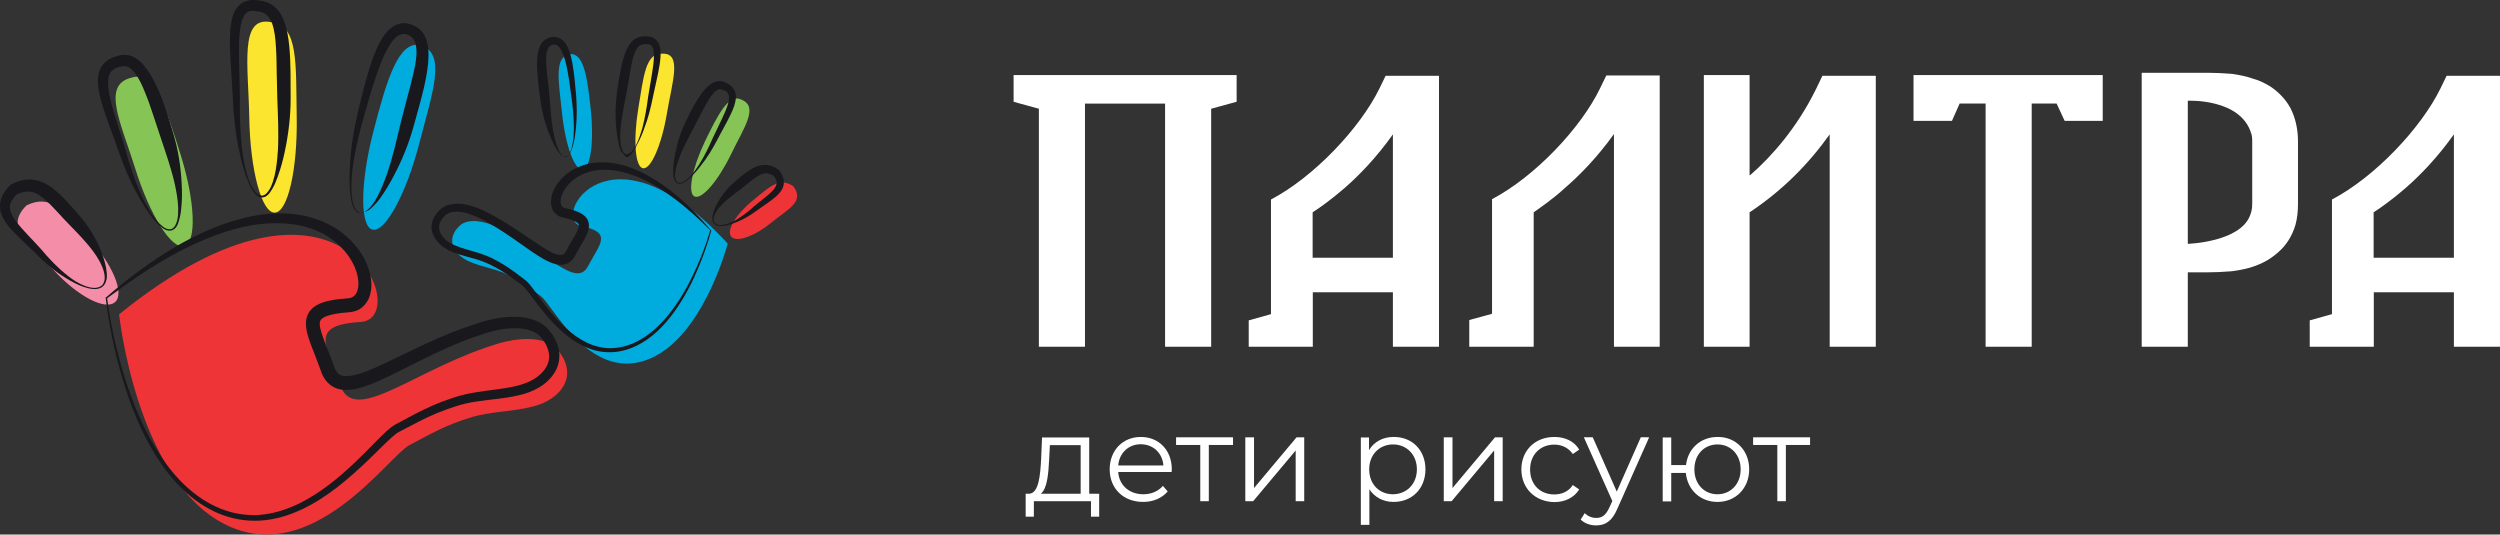 <?xml version="1.0" encoding="UTF-8"?> <!-- Generator: Adobe Illustrator 16.0.0, SVG Export Plug-In . SVG Version: 6.00 Build 0) --> <svg xmlns="http://www.w3.org/2000/svg" xmlns:xlink="http://www.w3.org/1999/xlink" id="Layer_2" x="0px" y="0px" width="727.559px" height="155.563px" viewBox="440.601 2070.336 727.559 155.563" xml:space="preserve"><rect x="440.601" y="2070.336" width="727.559" height="155.563" fill="#333333" stroke="none"/> <g> <g> <g> <g> <path fill="#86C555" d="M494.229,2141.922c-3.66,1.148-10.012-8.908-14.245-22.446c-4.234-13.539-9.924-24.477-1.06-26.55 c6.438-2.116,10.012,8.908,14.246,22.449C497.403,2128.914,497.888,2140.776,494.229,2141.922z"></path> <path fill="#F48EA8" d="M474.118,2158.239c-2.823,2.561-10.893-1.63-17.994-9.392c-7.144-7.762-14.377-12.215-7.806-18.743 c7.231-3.483,10.85,1.633,17.994,9.396C473.412,2147.304,476.896,2155.682,474.118,2158.239z"></path> <path fill="#FCE52E" d="M520.555,2132.221c-3.792,0.087-7.144-12.306-7.408-27.607s-3-29.724,6.396-27.825 c7.979,0.793,7.144,12.258,7.408,27.604C527.215,2119.653,524.349,2132.134,520.555,2132.221z"></path> <path fill="#00ABDE" d="M549.001,2137.16c-3.705-0.971-3.572-13.76,0.266-28.578c3.835-14.817,7.276-26.504,13.627-25.094 c7.807,2.208,3.572,13.717-0.266,28.579C558.791,2126.842,552.662,2138.088,549.001,2137.16z"></path> <path fill="#EE3436" d="M475.264,2161.813c0,0,5.028,47.806,30.563,60.991c25.534,13.142,47.718-19.627,53.936-22.935 c6.571-3.483,10.275-5.645,17.332-7.893c6.307-2.029,12.394-1.677,18.831-3.397c7.938-2.072,13.188-8.863,7.057-16.316 c-3.615-4.409-11.863-3.528-16.803-2.117c-24.299,7.057-42.337,24.301-46.526,12.393c-4.146-11.904-9.306-17.55,5.998-18.521 C560.953,2163.004,540.666,2108.979,475.264,2161.813z"></path> </g> <g> <path fill="#19181C" d="M490.567,2137.383c-1.322,0.35-2.515-0.487-3.396-1.28c-0.926-0.793-1.721-1.72-2.426-2.69 c-1.5-1.896-2.734-3.969-3.925-6.086c-2.381-4.187-4.234-8.686-5.822-13.271c-1.544-4.5-3.352-8.955-4.763-13.629 c-0.662-2.379-1.322-4.805-1.103-7.628c0.133-1.368,0.661-2.957,1.809-4.103c1.146-1.146,2.557-1.765,3.881-2.073l-0.133,0.044 c1.41-0.528,3.221-0.528,4.63,0.178c1.457,0.662,2.471,1.677,3.308,2.688c1.677,2.073,2.822,4.277,3.837,6.485 c1.984,4.452,3.353,8.995,4.674,13.538c1.368,4.587,2.073,9.396,2.337,14.2c0.133,2.382,0.133,4.81-0.131,7.19 c-0.089,1.189-0.309,2.379-0.662,3.572C492.419,2135.618,491.891,2136.938,490.567,2137.383L490.567,2137.383L490.567,2137.383z M490.479,2136.982c1.016-0.393,1.457-1.586,1.721-2.645c0.265-1.103,0.265-2.295,0.265-3.44 c-0.089-2.335-0.485-4.63-0.971-6.878c-1.015-4.543-2.558-8.908-4.012-13.275l-2.206-6.657 c-0.749-2.205-1.455-4.412-2.338-6.529c-0.838-2.117-1.764-4.19-2.954-5.82c-0.619-0.796-1.279-1.502-1.984-1.854 c-0.706-0.354-1.368-0.396-2.205-0.176l-0.132,0.045l0,0c-2.073,0.396-3.309,1.455-3.528,3.439 c-0.264,1.982,0.177,4.321,0.706,6.573c1.146,4.54,2.777,9.083,4.146,13.713c1.234,4.63,2.734,9.129,4.675,13.495 c1.014,2.16,2.117,4.277,3.482,6.22c0.706,0.968,1.456,1.896,2.339,2.646C488.274,2136.59,489.376,2137.293,490.479,2136.982z"></path> <path fill="#19181C" d="M470.502,2153.699c-0.751,0.662-1.81,0.837-2.779,0.75c-0.969-0.087-1.896-0.309-2.778-0.617 c-1.809-0.618-3.483-1.543-5.072-2.515c-3.263-1.938-6.173-4.456-8.819-7.144c-2.559-2.648-5.469-4.983-7.981-8.027 c-1.191-1.542-2.516-3.441-2.47-5.954c0.043-2.514,1.498-4.453,2.865-5.911l0.133-0.175l0.308-0.131 c1.764-0.927,3.926-1.634,6.218-1.368c2.293,0.222,4.279,1.368,5.867,2.557c3.13,2.514,5.469,5.292,7.849,8.071 c2.47,2.823,4.454,6.129,5.953,9.614c0.707,1.764,1.324,3.527,1.677,5.423c0.177,0.927,0.265,1.897,0.221,2.822 C471.604,2151.979,471.295,2153.037,470.502,2153.699L470.502,2153.699L470.502,2153.699z M470.282,2153.39 c1.189-1.28,0.837-3.307,0.264-4.896c-0.618-1.677-1.544-3.219-2.558-4.63c-2.075-2.909-4.588-5.423-7.014-7.937 c-2.602-2.604-4.896-5.471-7.408-7.631c-1.234-1.06-2.514-1.898-3.882-2.117c-1.323-0.267-2.865,0.087-4.365,0.749l0.44-0.31 c-1.19,1.146-2.16,2.426-2.25,3.75c-0.131,1.324,0.618,2.823,1.633,4.234c2.117,2.822,4.895,5.423,7.409,8.246 c2.38,2.865,4.938,5.514,7.85,7.806c1.454,1.146,3.042,2.161,4.762,2.822C466.754,2154.095,468.869,2154.58,470.282,2153.39z"></path> <path fill="#19181C" d="M516.851,2127.809L516.851,2127.809c-0.706,0-1.41-0.483-1.852-0.924 c-0.485-0.487-0.838-1.06-1.191-1.63c-0.66-1.149-1.146-2.383-1.587-3.575c-0.882-2.47-1.499-4.983-2.027-7.54 c-1.103-5.071-1.631-10.319-1.854-15.48c-0.22-5.113-0.75-10.274-0.836-15.523c0-2.645,0-5.289,0.836-8.155 c0.442-1.368,1.28-2.957,2.912-3.884c1.631-0.924,3.396-0.837,4.852-0.615h-0.178c1.5,0.131,3.132,0.615,4.41,1.674 c1.279,1.016,2.117,2.383,2.69,3.707c1.104,2.688,1.5,5.336,1.764,7.893c0.485,5.205,0.353,10.232,0.396,15.259 c0,5.117-0.615,10.275-1.675,15.302c-0.528,2.518-1.19,4.986-2.073,7.409c-0.439,1.236-0.926,2.47-1.588,3.575 C519.189,2126.354,518.351,2127.809,516.851,2127.809z M516.851,2127.281c1.147-0.131,1.897-1.277,2.471-2.335 c0.528-1.104,0.884-2.295,1.19-3.483c0.573-2.426,0.794-4.939,0.969-7.409c0.267-4.983,0-9.966-0.175-14.95l-0.178-7.587 c-0.044-2.514-0.044-4.982-0.22-7.452c-0.131-2.427-0.396-4.853-1.103-6.879c-0.75-2.072-2.027-3.31-4.101-3.527h-0.133h-0.044 c-2.25-0.531-3.572,0.087-4.366,2.292c-0.75,2.116-0.926,4.677-1.016,7.188c-0.088,5.074,0.223,10.275,0.266,15.48 c-0.089,5.162,0.089,10.275,0.662,15.393c0.353,2.558,0.793,5.071,1.544,7.541c0.396,1.233,0.836,2.427,1.499,3.528 C514.779,2126.093,515.616,2127.237,516.851,2127.281z"></path> <path fill="#19181C" d="M545.209,2132.398c-1.368-0.487-1.854-1.811-2.206-3c-0.309-1.232-0.485-2.47-0.573-3.703 c-0.176-2.514-0.133-5.029,0.043-7.587c0.265-5.071,1.104-10.098,2.25-15.037c1.191-4.896,2.337-9.835,4.013-14.687 c0.838-2.426,1.764-4.85,3.265-7.188c0.749-1.146,1.675-2.295,3.042-3.175c1.368-0.881,3.219-1.232,4.896-0.662 c1.366,0.354,2.999,1.411,3.881,2.779c0.926,1.41,1.277,2.954,1.411,4.365c0.264,2.865-0.134,5.47-0.573,8.026 c-0.927,5.114-2.428,9.923-3.75,14.774c-1.366,4.938-3.353,9.745-5.732,14.244c-1.19,2.291-2.515,4.498-4.014,6.568 c-0.75,1.059-1.542,1.854-2.47,2.779c-0.883,0.84-2.073,1.324-3.528,1.324l0,0L545.209,2132.398z M545.342,2132.221 c1.146,0.178,2.204-0.706,2.997-1.586c0.838-0.929,1.5-1.986,2.073-3.044c1.19-2.205,2.073-4.543,2.91-6.881 c1.589-4.719,2.69-9.57,3.837-14.42l1.896-7.321c0.661-2.427,1.322-4.806,1.853-7.231c0.528-2.382,1.015-4.765,0.882-6.969 c-0.133-2.251-0.882-3.793-2.823-4.412c-0.706-0.262-1.587-0.175-2.337,0.27c-0.793,0.439-1.544,1.276-2.206,2.203 c-1.322,1.896-2.337,4.145-3.217,6.438c-1.764,4.63-3.132,9.479-4.5,14.331c-1.411,4.809-2.603,9.704-3.353,14.645 c-0.309,2.467-0.572,4.982-0.485,7.496c0.044,1.233,0.177,2.515,0.485,3.703 C543.665,2130.545,544.194,2131.868,545.342,2132.221z"></path> <path fill="#19181C" d="M471.78,2157.137c1.059,7.982,2.866,15.92,5.292,23.595c2.47,7.719,5.645,15.215,10.054,21.963 c4.367,6.703,10.232,12.701,17.641,15.654c3.661,1.499,7.63,2.117,11.555,1.809c3.927-0.31,7.719-1.543,11.291-3.264 c7.144-3.527,13.273-8.907,18.963-14.596l4.276-4.322c1.5-1.411,2.822-2.957,4.896-4.146c3.572-1.895,7.146-3.925,10.98-5.558 c1.896-0.837,3.838-1.542,5.821-2.204c1.94-0.662,4.102-1.146,6.131-1.499c4.102-0.706,8.113-0.971,11.95-1.853 c1.897-0.442,3.661-1.058,5.249-1.985c1.587-0.927,2.91-2.204,3.748-3.659c0.793-1.455,1.015-3.131,0.529-4.765 c-0.22-0.793-0.573-1.586-1.06-2.379c-0.484-0.75-1.059-1.546-1.631-2.03c-2.47-2.117-6.616-2.295-10.32-1.809 c-3.748,0.528-7.54,1.982-11.289,3.351c-7.453,2.866-14.554,6.704-21.918,10.319c-1.854,0.883-3.748,1.764-5.734,2.513 c-1.984,0.75-4.057,1.455-6.57,1.546c-1.234,0.043-2.646-0.134-3.925-0.84c-1.322-0.662-2.337-1.809-2.956-2.954 c-0.351-0.574-0.573-1.146-0.749-1.72l-0.529-1.411l-1.059-2.823c-0.75-1.895-1.499-3.747-2.161-5.864 c-0.309-1.058-0.573-2.208-0.617-3.528c-0.043-1.323,0.354-3.043,1.455-4.189c1.06-1.146,2.293-1.72,3.439-2.117 c1.146-0.396,2.25-0.617,3.309-0.793c1.059-0.178,2.117-0.266,3.175-0.353c0.486-0.043,1.146-0.091,1.323-0.134 c0.31-0.043,0.618-0.176,0.838-0.31c1.016-0.483,1.631-1.808,1.721-3.483c0.089-1.631-0.31-3.438-1.016-5.114 c-1.412-3.352-3.969-6.308-7.057-8.468c-3.086-2.161-6.791-3.484-10.583-4.057c-3.837-0.574-7.763-0.439-11.688,0.131 c-7.806,1.236-15.348,4.321-22.448,8.071C484.922,2147.746,478.219,2152.332,471.78,2157.137z M471.428,2156.918 c6.129-5.336,12.701-10.231,19.712-14.465c7.058-4.146,14.643-7.587,22.891-9.217c4.101-0.793,8.335-1.102,12.568-0.531 c4.232,0.531,8.423,1.942,12.083,4.324c3.616,2.379,6.704,5.732,8.556,9.832c0.882,2.073,1.5,4.278,1.455,6.704 c-0.043,1.193-0.265,2.47-0.793,3.707c-0.573,1.233-1.544,2.426-2.823,3.131c-0.662,0.354-1.324,0.571-2.029,0.703 c-0.837,0.134-1.232,0.134-1.719,0.178c-0.971,0.091-1.942,0.179-2.868,0.354c-1.808,0.266-3.705,0.88-4.365,1.633 c-0.309,0.353-0.439,0.706-0.439,1.412s0.22,1.542,0.483,2.426c0.529,1.761,1.322,3.659,2.073,5.556 c0.396,0.971,0.75,1.895,1.104,2.865l0.528,1.458c0.133,0.396,0.265,0.75,0.44,1.1c0.706,1.28,1.587,1.72,3.221,1.72 c1.586-0.043,3.439-0.571,5.247-1.232c1.809-0.662,3.617-1.5,5.469-2.338c7.276-3.438,14.599-7.231,22.358-10.099 c1.942-0.706,3.881-1.366,5.867-1.985l1.455-0.439c0.528-0.131,1.059-0.266,1.588-0.396c1.059-0.222,2.117-0.439,3.175-0.574 c2.117-0.266,4.321-0.31,6.526,0c2.206,0.353,4.499,1.102,6.352,2.779c0.924,0.884,1.542,1.764,2.161,2.734 c0.573,0.971,1.059,2.026,1.368,3.176c0.66,2.291,0.307,4.982-0.884,7.013c-2.425,4.189-6.879,6.129-10.979,7.009 c-4.146,0.928-8.248,1.148-12.128,1.764c-1.984,0.31-3.837,0.706-5.734,1.324c-1.895,0.618-3.792,1.28-5.6,2.029 c-3.661,1.499-7.189,3.483-10.805,5.336c-1.5,0.75-2.955,2.295-4.41,3.658l-4.367,4.278 c-5.865,5.646-12.17,11.159-19.712,14.731c-3.749,1.764-7.806,2.996-12.04,3.262c-4.189,0.266-8.424-0.482-12.26-2.116 c-7.762-3.263-13.672-9.614-18.038-16.491c-4.366-6.97-7.453-14.601-9.79-22.405c-2.338-7.806-4.014-15.787-4.984-23.901v-0.09 L471.428,2156.918z"></path> </g> </g> <g> <g> <path fill="#86C555" d="M642.715,2127.504c2.119,1.012,6.836-4.457,10.628-12.262c3.75-7.762,8.204-13.847,2.999-15.92 c-3.703-1.852-6.835,4.456-10.628,12.262C642.009,2119.388,640.645,2126.532,642.715,2127.504z"></path> <path fill="#EE3436" d="M653.389,2139.189c1.455,1.809,6.702,0,11.688-4.059c4.982-4.057,9.746-6.086,6.395-10.586 c-4.058-2.731-6.703,0-11.687,4.06C654.798,2132.617,651.932,2137.383,653.389,2139.189z"></path> <path fill="#FCE52E" d="M627.72,2119.302c2.295,0.396,5.425-6.748,6.97-15.968c1.543-9.215,4.498-17.639-1.368-17.375 c-4.895-0.263-5.423,6.75-6.968,15.968C624.854,2111.139,625.428,2118.901,627.72,2119.302z"></path> <path fill="#00ABDE" d="M610.125,2119.697c2.293-0.266,3.396-7.983,2.426-17.245c-0.971-9.304-1.983-16.626-5.953-16.36 c-4.896,0.617-3.396,7.98-2.426,17.24C605.141,2112.641,607.831,2119.959,610.125,2119.697z"></path> <path fill="#00ABDE" d="M652.374,2141.217c0,0-7.32,28.359-23.946,34.002c-16.583,5.645-26.99-16.139-30.43-18.696 c-3.617-2.69-5.689-4.321-9.747-6.307c-3.617-1.765-7.321-2.117-11.026-3.75c-4.585-1.982-7.144-6.525-2.776-10.494 c2.601-2.339,7.497-1.06,10.319,0.218c14.023,6.438,23.329,18.479,26.944,11.644c3.572-6.791,7.189-9.745-1.939-11.73 C600.599,2134.25,617.71,2103.468,652.374,2141.217z"></path> </g> <g> <path fill="#19181C" d="M637.864,2123.488c0.616,0.31,1.366-0.044,1.939-0.396c0.617-0.397,1.146-0.882,1.632-1.412 c1.016-1.059,1.853-2.248,2.646-3.484c1.544-2.47,2.823-5.071,3.968-7.715c1.236-2.69,2.604-5.292,3.705-7.896 c0.529-1.321,1.015-2.688,1.015-3.838c0-1.188-0.572-1.808-1.765-2.248h0.045l-0.134-0.043 c-0.439-0.175-0.836-0.219-1.232-0.088c-0.396,0.132-0.883,0.484-1.28,0.925c-0.837,0.884-1.588,2.03-2.248,3.222 c-1.368,2.379-2.56,4.982-3.927,7.497c-1.278,2.514-2.645,4.983-3.702,7.584c-0.529,1.324-0.972,2.647-1.28,4.017 c-0.131,0.701-0.22,1.407-0.176,2.069C637.115,2122.385,637.292,2123.138,637.864,2123.488L637.864,2123.488z M637.73,2123.709 c-0.748-0.396-0.969-1.232-1.102-1.938c-0.089-0.752-0.132-1.458-0.089-2.208c0.045-1.455,0.266-2.954,0.529-4.365 c0.53-2.865,1.411-5.731,2.603-8.38c1.191-2.645,2.471-5.205,4.057-7.762c0.839-1.233,1.722-2.513,2.91-3.616 c0.618-0.527,1.368-1.102,2.34-1.367c0.969-0.309,2.116-0.131,2.909,0.354l-0.087-0.043c0.793,0.354,1.631,0.836,2.204,1.676 c0.617,0.837,0.793,1.853,0.75,2.735c-0.133,1.764-0.75,3.175-1.366,4.54c-1.279,2.735-2.778,5.205-4.102,7.806 c-1.367,2.604-2.911,5.161-4.766,7.453c-0.88,1.193-1.852,2.295-2.909,3.31c-0.529,0.528-1.103,1.016-1.72,1.412 C639.319,2123.666,638.526,2124.062,637.73,2123.709L637.73,2123.709z"></path> <path fill="#19181C" d="M648.58,2135.175c0.707,0.84,2.029,0.752,3.088,0.487c1.104-0.267,2.117-0.75,3.086-1.28 c1.94-1.146,3.705-2.515,5.381-4.056c1.764-1.502,3.659-2.822,5.16-4.321c0.75-0.75,1.278-1.589,1.322-2.339 c0.089-0.75-0.354-1.59-1.016-2.383l0.266,0.267c-0.838-0.531-1.678-0.841-2.471-0.796c-0.793,0.047-1.588,0.399-2.426,0.927 c-1.675,1.06-3.307,2.601-5.113,3.925c-1.722,1.28-3.441,2.562-4.985,4.104c-0.75,0.75-1.499,1.586-1.984,2.514 C648.404,2133.104,647.963,2134.295,648.58,2135.175L648.58,2135.175z M648.36,2135.353c-0.396-0.487-0.485-1.104-0.44-1.677 c0.043-0.571,0.176-1.146,0.354-1.722c0.352-1.102,0.882-2.16,1.455-3.127c1.188-1.986,2.646-3.838,4.409-5.34 c1.675-1.455,3.308-2.954,5.47-4.144c1.059-0.574,2.425-1.103,3.881-1.015c1.455,0.043,2.733,0.705,3.705,1.41l0.175,0.131 l0.089,0.132c0.706,1.018,1.411,2.382,1.234,3.928c-0.22,1.586-1.234,2.601-2.072,3.438c-1.809,1.633-3.792,2.778-5.557,4.103 c-1.853,1.368-3.837,2.601-5.998,3.483c-1.059,0.44-2.16,0.793-3.308,1.016c-0.573,0.131-1.146,0.175-1.719,0.131 C649.418,2136.014,648.757,2135.836,648.36,2135.353L648.36,2135.353z"></path> <path fill="#19181C" d="M622.826,2115.242c0.749,0.09,1.366-0.527,1.853-1.102c0.484-0.618,0.882-1.28,1.235-1.986 c0.66-1.411,1.146-2.91,1.586-4.409c0.795-3.044,1.324-6.085,1.72-9.217c0.486-3.131,1.103-6.219,1.5-9.304 c0.175-1.502,0.309-3.088,0.044-4.368c-0.31-1.368-0.926-1.72-2.293-1.673h-0.044h-0.089c-1.234-0.047-1.984,0.57-2.646,1.72 c-0.616,1.144-0.97,2.557-1.278,4.012c-0.575,2.91-0.972,5.954-1.587,8.995c-0.573,2.954-1.191,5.911-1.544,8.952 c-0.131,1.502-0.265,3.044-0.131,4.543c0.043,0.75,0.175,1.499,0.396,2.205C621.813,2114.271,622.164,2115.063,622.826,2115.242 L622.826,2115.242z M622.782,2116.082c-0.927-1.457-1.324-1.323-1.588-2.028c-0.31-0.75-0.529-1.634-0.662-2.427 c-0.31-1.545-0.529-3.175-0.662-4.718c-0.22-3.131-0.176-6.351,0.266-9.438c0.396-3.044,0.836-6.085,1.631-9.173 c0.396-1.543,0.882-3.133,1.809-4.675c0.484-0.749,1.104-1.545,1.983-2.073c0.885-0.53,1.984-0.705,2.912-0.662h-0.133 c0.926,0,2.029,0.088,2.955,0.838c0.926,0.748,1.322,1.811,1.455,2.69c0.264,1.808,0,3.44-0.22,5.027 c-0.529,3.175-1.324,6.219-1.94,9.261c-0.617,3.088-1.411,6.219-2.559,9.173c-0.529,1.499-1.146,2.957-1.939,4.368 c-0.354,0.703-0.794,1.674-1.28,2.292C624.37,2115.154,623.708,2116.082,622.782,2116.082L622.782,2116.082z"></path> <path fill="#19181C" d="M605.185,2116.082c0.706,0,1.147-1.062,1.457-1.72c0.309-0.706,0.484-1.546,0.617-2.295 c0.265-1.499,0.354-3.088,0.354-4.63c-0.043-3.044-0.31-6.129-0.749-9.13c-0.397-3.041-0.795-6.085-1.455-9.039 c-0.354-1.455-0.751-2.914-1.368-4.146c-0.31-0.618-0.706-1.146-1.103-1.455c-0.396-0.31-0.882-0.44-1.279-0.354 c-2.292,0.267-2.248,3.703-2.028,6.526c0.22,2.957,0.706,5.998,0.926,9.086c0.265,3,0.442,6.042,0.927,9.042 c0.266,1.499,0.573,2.998,1.06,4.408c0.264,0.707,0.573,1.634,0.969,2.248C603.95,2115.242,604.523,2116.082,605.185,2116.082 L605.185,2116.082z M605.23,2115.904c-0.929,0.043-1.545-0.662-2.03-1.236c-0.484-0.615-0.882-1.321-1.235-1.982 c-0.749-1.368-1.367-2.823-1.896-4.321c-1.058-2.957-1.853-6.042-2.248-9.129c-0.396-3.044-0.795-6.085-0.929-9.261 c-0.043-1.589,0-3.219,0.398-4.939c0.22-0.84,0.573-1.764,1.278-2.561c0.662-0.793,1.808-1.277,2.689-1.364 c1.147-0.178,2.25,0.218,3.042,0.88c0.751,0.662,1.235,1.455,1.588,2.251c0.707,1.542,1.016,3.129,1.324,4.675 c0.529,3.088,0.793,6.173,1.06,9.261c0.22,3.088,0.264,6.216-0.046,9.304c-0.131,1.546-0.353,3.088-0.705,4.587 c-0.176,0.749-0.396,1.499-0.704,2.204C606.553,2114.933,606.111,2115.772,605.23,2115.904L605.23,2115.904z"></path> <path fill="#19181C" d="M647.611,2137.338c-1.279,4.806-3.043,9.479-5.116,13.979c-2.117,4.5-4.674,8.821-7.938,12.658 c-3.219,3.747-7.363,7.057-12.393,8.333c-2.47,0.662-5.116,0.706-7.629,0.178c-2.514-0.531-4.896-1.677-7.014-3.044 c-4.231-2.866-7.584-6.747-10.584-10.672l-2.247-2.954c-0.75-0.971-1.5-1.986-2.294-2.604c-2.027-1.455-3.968-2.954-6.041-4.189 c-1.016-0.615-2.117-1.189-3.176-1.718c-1.102-0.53-2.161-0.927-3.308-1.323c-2.293-0.706-4.763-1.236-7.188-2.161 c-2.426-0.883-4.938-2.513-6.085-5.292c-0.574-1.368-0.53-3.044,0.087-4.412c0.31-0.706,0.706-1.277,1.146-1.853 c0.485-0.526,0.882-1.015,1.587-1.498c1.324-0.885,2.823-1.103,4.19-1.146c1.366,0,2.689,0.219,3.968,0.572 c2.603,0.706,4.808,1.941,7.013,3.131c4.41,2.426,8.511,5.38,12.569,8.071c1.015,0.662,2.028,1.323,3.042,1.895 c1.015,0.575,2.072,1.06,2.999,1.193c0.971,0.131,1.412,0,1.896-0.662c0.133-0.178,0.22-0.353,0.354-0.574l0.439-0.837 c0.31-0.574,0.618-1.102,0.928-1.633c0.616-1.059,1.278-2.117,1.764-3.132c0.22-0.484,0.439-1.013,0.483-1.368 c0.046-0.396,0.046-0.571-0.087-0.749c-0.266-0.44-1.323-0.968-2.381-1.324c-0.53-0.175-1.104-0.306-1.677-0.439 c-0.309-0.087-0.485-0.087-1.058-0.263c-0.396-0.134-0.838-0.353-1.191-0.617c-0.749-0.575-1.278-1.412-1.499-2.248 c-0.22-0.84-0.266-1.633-0.176-2.383c0.176-1.498,0.793-2.822,1.499-3.972c1.499-2.335,3.705-4.1,6.131-5.202 c4.938-2.248,10.583-1.764,15.302-0.043c4.808,1.764,9.084,4.543,12.965,7.67c3.838,3.176,7.365,6.748,10.541,10.541 l0.045,0.045L647.611,2137.338z M647.302,2137.338c-3.482-3.483-7.101-6.793-11.068-9.659c-3.925-2.91-8.204-5.423-12.791-6.834 c-2.292-0.706-4.63-1.104-6.968-1.104c-2.337,0-4.63,0.484-6.703,1.499c-2.028,1.016-3.792,2.514-4.938,4.409 c-0.575,0.927-0.971,1.942-1.061,2.913c-0.087,0.971,0.177,1.764,0.661,2.073c0.134,0.087,0.265,0.175,0.442,0.218 c0.043,0.044,0.44,0.134,0.75,0.178c0.616,0.131,1.278,0.307,1.896,0.484c0.662,0.222,1.279,0.439,1.941,0.793 c0.661,0.353,1.366,0.796,1.939,1.633c0.574,0.837,0.705,1.986,0.529,2.823c-0.132,0.837-0.44,1.499-0.704,2.116 c-0.574,1.233-1.236,2.293-1.854,3.352l-0.882,1.589l-0.442,0.793c-0.176,0.311-0.396,0.662-0.616,0.972 c-0.485,0.662-1.235,1.276-2.117,1.586c-0.883,0.309-1.765,0.265-2.558,0.134c-1.544-0.31-2.734-0.927-3.881-1.545 c-1.146-0.662-2.206-1.321-3.264-2.026c-4.102-2.865-8.026-5.779-12.26-8.205c-2.117-1.189-4.277-2.379-6.438-3.042 c-2.161-0.662-4.676-0.883-6.263,0.132c-0.354,0.222-0.793,0.662-1.104,1.059c-0.353,0.396-0.616,0.84-0.838,1.28 c-0.396,0.881-0.439,1.896-0.087,2.823c0.354,0.924,1.013,1.808,1.853,2.47c0.838,0.706,1.853,1.232,2.954,1.673 c2.205,0.884,4.632,1.412,7.014,2.205c1.189,0.398,2.468,0.884,3.572,1.458c1.146,0.571,2.248,1.188,3.307,1.853 c2.16,1.323,4.146,2.865,6.085,4.364c1.191,0.927,1.853,1.985,2.604,2.957l2.204,2.998c2.91,3.925,6.13,7.718,10.1,10.497 c1.983,1.368,4.145,2.471,6.482,2.998c2.337,0.574,4.763,0.531,7.102-0.044c4.718-1.102,8.774-4.189,11.996-7.806 c3.263-3.659,5.864-7.893,8.025-12.305C644.126,2146.643,645.936,2142.056,647.302,2137.338z"></path> </g> </g> </g> </g> <g> <path fill="#FFFFFF" d="M800.436,2099.961l-7.354,2.021v69.255h-13.417v-70.76h-23.309v70.76h-13.418v-69.255l-7.354-2.021v-7.771 h64.906v7.771H800.436z"></path> <path fill="#FFFFFF" d="M845.968,2171.237v-15.852h-23.311v15.852h-3.938h-14.71v-7.665l6.476-1.813V2128.4 c12.588-6.632,25.899-20.771,31.547-32.271l1.813-3.729h15.539v78.838L845.968,2171.237L845.968,2171.237z M845.968,2145.338v-35.9 c-4.714,6.631-9.687,11.814-14.091,15.646c-3.729,3.213-6.939,5.541-9.27,7.043v13.211H845.968z"></path> <path fill="#FFFFFF" d="M910.301,2171.237v-61.901c-4.814,6.733-9.788,11.812-14.19,15.643c-3.627,3.319-6.941,5.545-9.169,7.15 v39.109h-3.937h-14.813v-7.771l6.628-1.812v-33.357c12.588-6.633,25.898-20.772,31.442-32.272l1.812-3.73h15.542v78.944h-13.315 V2171.237z"></path> <path fill="#FFFFFF" d="M970.96,2092.399h15.539v78.838h-13.416v-61.799c-6.164,8.655-13.726,16.319-23.31,22.688v39.11H936.46 v-79.047h13.313v29.215c0.104-0.103,0.311-0.206,0.414-0.313c5.957-5.23,13.313-13.413,18.959-24.913L970.96,2092.399z"></path> <path fill="#FFFFFF" d="M1052.543,2092.19v13.313h-11.084l-2.33-5.027h-7.254v70.76h-13.416v-70.76h-7.561l-2.229,5.027H997.48 v-13.313H1052.543z"></path> <path fill="#FFFFFF" d="M1109.367,2111.461v18.23c0,2.126-0.206,4.146-0.725,6.061c-0.983,3.319-2.746,6.062-5.127,8.084 c-1.711,1.502-3.524,2.642-5.439,3.418c-2.745,1.189-5.544,1.709-7.979,2.021c-2.539,0.206-4.921,0.31-6.837,0.31 c-0.728,0-1.503,0-2.123,0h-3.836v21.652h-13.414v-78.943v-0.774h17.25c0.62,0,1.396,0,2.123,0c1.916,0,4.248,0.101,6.941,0.31 c1.917,0.312,3.937,0.621,6.061,1.401c1.604,0.412,3.212,1.188,4.817,2.12c2.331,1.502,4.559,3.628,6.059,6.373 C1108.59,2104.52,1109.367,2107.834,1109.367,2111.461z M1096.054,2111.461c0-1.09-0.102-1.814-0.311-2.33 c-3.106-10.207-18.335-9.481-18.44-9.481v41.647c0.21,0,15.229-0.519,18.13-8.289c0.209-0.618,0.621-1.502,0.621-3.316V2111.461z"></path> <path fill="#FFFFFF" d="M1154.745,2171.237v-15.852h-23.312v15.852h-3.938h-14.709v-7.665l6.474-1.813V2128.4 c12.588-6.632,25.899-20.771,31.547-32.271l1.813-3.729h15.538v78.838L1154.745,2171.237L1154.745,2171.237z M1154.745,2145.338 v-35.9c-4.715,6.631-9.688,11.814-14.091,15.646c-3.729,3.213-6.94,5.541-9.271,7.043v13.211H1154.745z"></path> </g> <g> <path fill="#FFFFFF" d="M760.487,2214.024v6.679h-2.384v-4.505h-16.627v4.505h-2.382v-6.679h1.035 c2.745-0.156,3.211-5.183,3.47-10.153l0.262-6.217h13.726v16.37H760.487z M743.498,2214.024H755.1v-14.144h-8.961l-0.205,4.146 C745.724,2208.22,745.361,2212.573,743.498,2214.024z"></path> <path fill="#FFFFFF" d="M781.571,2207.705h-15.542c0.261,3.885,3.265,6.474,7.305,6.474c2.278,0,4.3-0.827,5.698-2.437l1.398,1.608 c-1.657,1.97-4.248,3.057-7.147,3.057c-5.803,0-9.738-3.938-9.738-9.481c0-5.539,3.832-9.425,9.065-9.425 c5.229,0,9.011,3.832,9.011,9.425C781.621,2207.135,781.571,2207.394,781.571,2207.705z M766.029,2205.789h13.158 c-0.313-3.629-2.953-6.166-6.632-6.166C769.035,2199.623,766.34,2202.16,766.029,2205.789z"></path> <path fill="#FFFFFF" d="M799.443,2199.832h-7.049v16.366h-2.485v-16.366h-7.044v-2.229h16.578V2199.832z"></path> <path fill="#FFFFFF" d="M803.066,2197.602h2.485v14.763l12.381-14.763h2.229v18.597h-2.487v-14.763l-12.38,14.763h-2.279v-18.597 H803.066z"></path> <path fill="#FFFFFF" d="M855.438,2206.926c0,5.647-3.938,9.481-9.273,9.481c-2.952,0-5.489-1.296-7.044-3.678v10.358h-2.486 v-25.435h2.382v3.679c1.504-2.486,4.095-3.832,7.148-3.832C851.499,2197.445,855.438,2201.282,855.438,2206.926z M852.949,2206.926 c0-4.297-3.003-7.25-6.94-7.25c-3.936,0-6.939,2.953-6.939,7.25c0,4.352,2.952,7.253,6.939,7.253 C849.946,2214.129,852.949,2211.228,852.949,2206.926z"></path> <path fill="#FFFFFF" d="M860.824,2197.602h2.484v14.763l12.381-14.763h2.229v18.597h-2.486v-14.763l-12.38,14.763h-2.278v-18.597 H860.824z"></path> <path fill="#FFFFFF" d="M883.357,2206.926c0-5.539,4.039-9.424,9.582-9.424c3.159,0,5.802,1.239,7.25,3.676l-1.862,1.295 c-1.296-1.867-3.265-2.744-5.388-2.744c-4.041,0-7.043,2.9-7.043,7.25c0,4.402,2.949,7.253,7.043,7.253 c2.177,0,4.144-0.827,5.388-2.744l1.862,1.296c-1.5,2.379-4.144,3.676-7.25,3.676 C887.347,2216.354,883.357,2212.468,883.357,2206.926z"></path> <path fill="#FFFFFF" d="M920.547,2197.602l-9.271,20.822c-1.553,3.628-3.521,4.816-6.162,4.816c-1.711,0-3.369-0.567-4.509-1.707 l1.192-1.864c0.931,0.932,2.071,1.398,3.366,1.398c1.657,0,2.797-0.777,3.834-3.11l0.827-1.813l-8.286-18.543h2.588l6.994,15.802 l6.992-15.802H920.547L920.547,2197.602z"></path> <path fill="#FFFFFF" d="M949.659,2206.926c0,5.492-3.937,9.481-9.22,9.481c-4.974,0-8.754-3.473-9.222-8.442h-4.248v8.282h-2.485 v-18.593h2.485v8.027h4.3c0.57-4.867,4.301-8.182,9.17-8.182C945.724,2197.445,949.659,2201.386,949.659,2206.926z M947.174,2206.926c0-4.348-2.952-7.25-6.734-7.25c-3.834,0-6.734,2.902-6.734,7.25c0,4.352,2.9,7.253,6.734,7.253 C944.222,2214.178,947.174,2211.228,947.174,2206.926z"></path> <path fill="#FFFFFF" d="M967.375,2199.832h-7.044v16.366h-2.488v-16.366h-7.044v-2.229h16.576V2199.832z"></path> </g> </svg> 